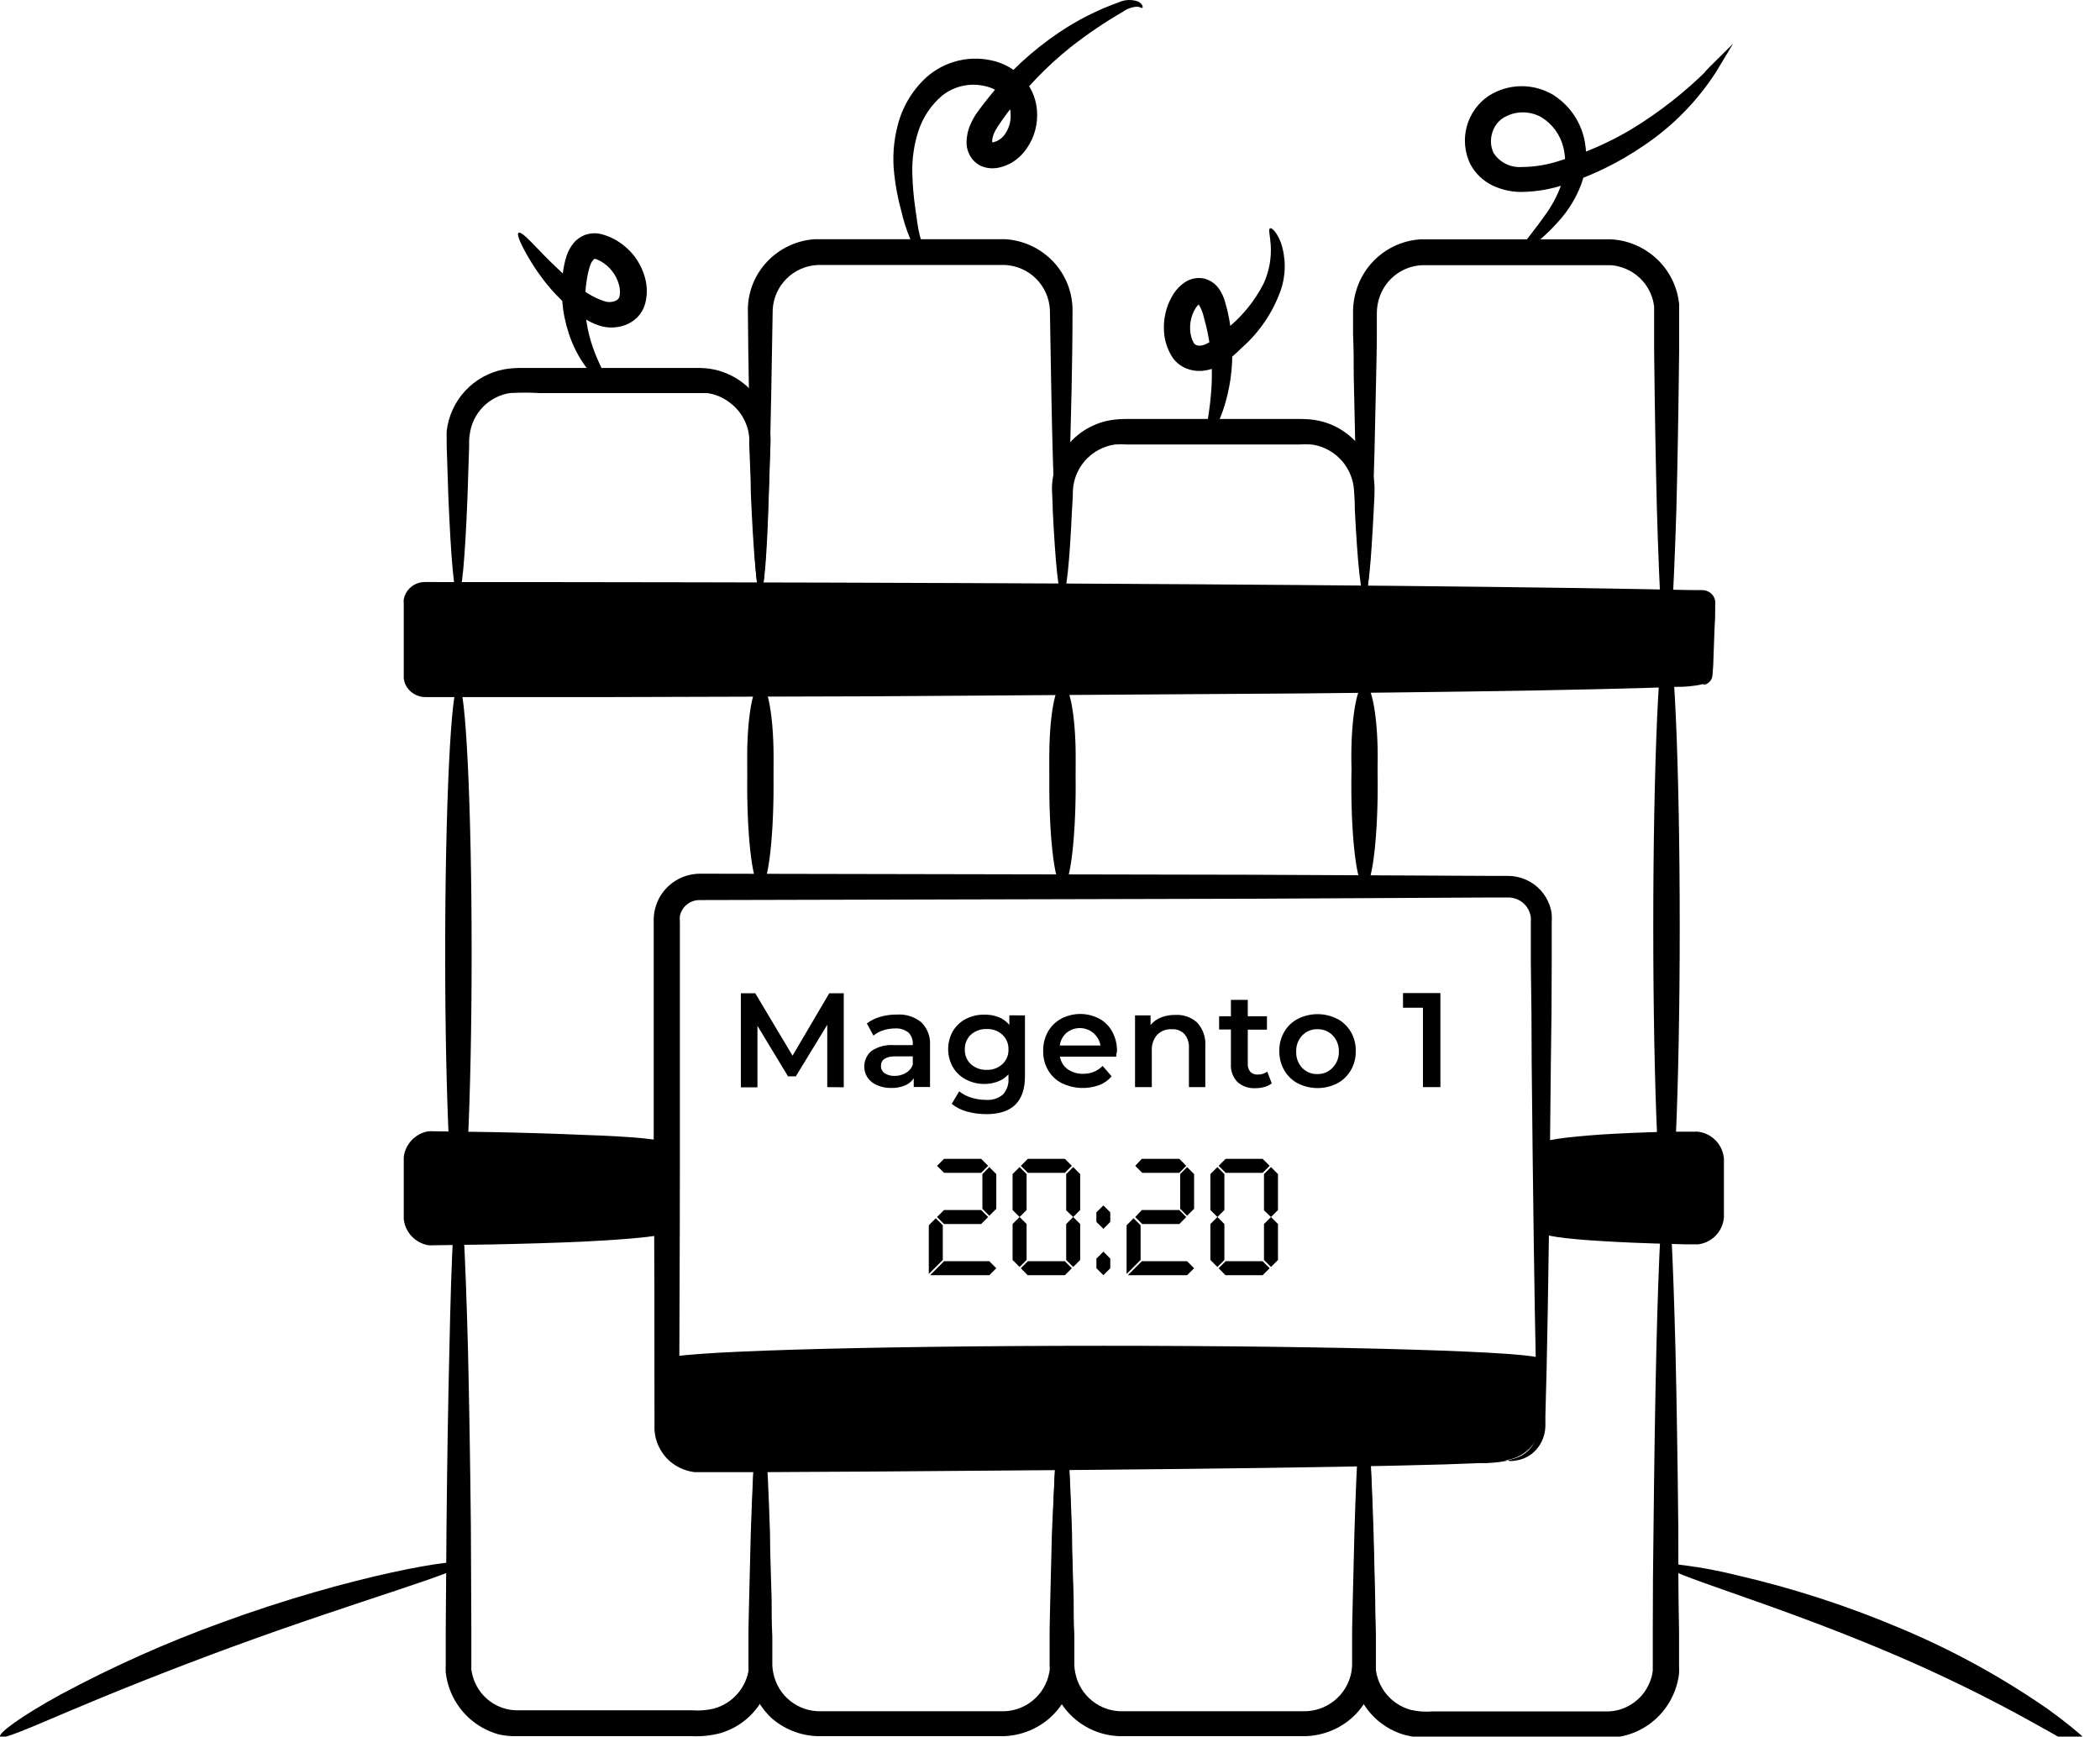 <svg width="185" height="153" viewBox="0 0 185 153" fill="none" xmlns="http://www.w3.org/2000/svg">
<path d="M66.99 52.242C66.669 52.242 66.382 48.864 66.145 43.5C66.145 42.14 66.052 40.662 66.001 39.083C66.012 38.903 66.012 38.722 66.001 38.542C65.991 38.374 65.969 38.208 65.934 38.044C65.863 37.715 65.755 37.394 65.613 37.089C65.315 36.45 64.862 35.895 64.295 35.476C63.715 35.021 63.024 34.729 62.294 34.631C62.116 34.631 61.93 34.631 61.744 34.631H61.035H59.591H53.568H47.554C46.668 34.578 45.779 34.578 44.894 34.631C44.001 34.777 43.179 35.205 42.548 35.852C41.917 36.5 41.51 37.333 41.388 38.229C41.36 38.394 41.34 38.561 41.329 38.728C41.329 38.888 41.329 39.116 41.329 39.311C41.278 40.89 41.228 42.368 41.185 43.728C40.974 49.134 40.687 52.479 40.341 52.479C39.994 52.479 39.724 49.1 39.496 43.728C39.445 42.368 39.403 40.89 39.352 39.311C39.352 39.099 39.352 38.931 39.352 38.694C39.34 38.452 39.34 38.21 39.352 37.968C39.508 36.64 40.083 35.397 40.995 34.42C41.907 33.443 43.107 32.783 44.42 32.536C44.953 32.446 45.493 32.407 46.034 32.418H47.478H53.492H59.514H60.959H61.677C61.959 32.424 62.242 32.447 62.522 32.486C63.59 32.644 64.599 33.075 65.452 33.736C66.306 34.397 66.975 35.267 67.395 36.261C67.762 37.152 67.926 38.112 67.877 39.074C67.826 40.654 67.775 42.132 67.733 43.492C67.573 48.906 67.311 52.242 66.99 52.242Z" fill="black"/>
<path d="M40.383 107.762C41.027 107.762 41.549 97.132 41.549 84.018C41.549 70.905 41.027 60.275 40.383 60.275C39.739 60.275 39.217 70.905 39.217 84.018C39.217 97.132 39.739 107.762 40.383 107.762Z" fill="black"/>
<path d="M40.383 104.637C40.704 104.637 40.991 110.102 41.228 118.937C41.329 123.354 41.422 128.608 41.481 134.453L41.523 143.592C41.523 144.386 41.523 145.18 41.523 145.991V146.599C41.523 146.751 41.523 146.912 41.523 147.072C41.562 147.39 41.639 147.702 41.751 148.001C42.032 148.77 42.538 149.436 43.202 149.913C43.866 150.391 44.658 150.658 45.476 150.679C45.823 150.679 46.321 150.679 46.693 150.679H49.167H54.016H58.695H60.959C61.596 150.729 62.237 150.681 62.859 150.535C63.676 150.321 64.409 149.866 64.964 149.231C65.52 148.596 65.872 147.809 65.976 146.971V146.557V146.059V145.079C66.027 142.486 66.078 140.07 66.12 137.857C66.331 129.022 66.618 123.557 66.964 123.557C67.311 123.557 67.573 129.022 67.809 137.857C67.809 140.07 67.902 142.486 67.953 145.079V146.059V146.557V147.148C67.894 147.96 67.675 148.752 67.311 149.48C66.927 150.244 66.391 150.923 65.736 151.473C65.081 152.024 64.321 152.435 63.501 152.681C62.676 152.903 61.821 152.997 60.967 152.96H58.704H54.024H49.176H46.735C46.304 152.96 45.932 152.96 45.443 152.96C44.931 152.966 44.421 152.912 43.922 152.799C42.939 152.526 42.036 152.023 41.287 151.331C40.538 150.639 39.964 149.779 39.614 148.821C39.446 148.351 39.329 147.864 39.268 147.368C39.255 147.12 39.255 146.872 39.268 146.625V143.592L39.336 134.428C39.395 128.583 39.479 123.329 39.589 118.911C39.766 110.102 40.062 104.637 40.383 104.637Z" fill="black"/>
<path d="M66.99 73.029C66.348 73.029 65.824 70.174 65.824 66.652C65.824 63.13 66.348 60.275 66.99 60.275C67.632 60.275 68.147 63.13 68.147 66.652C68.147 70.174 67.632 73.029 66.99 73.029Z" fill="black"/>
<path d="M66.99 60.275C67.632 60.275 68.147 64.27 68.147 69.203C68.147 74.136 67.632 78.131 66.99 78.131C66.348 78.131 65.824 74.136 65.824 69.203C65.824 64.27 66.348 60.275 66.99 60.275Z" fill="black"/>
<path d="M66.99 123.565C67.311 123.565 67.598 127.975 67.834 135.095C67.834 136.877 67.927 138.828 67.978 140.915C67.978 141.962 67.978 143.043 68.037 144.158V145.848C68.037 146.126 68.037 146.447 68.037 146.692C68.044 146.925 68.072 147.157 68.122 147.385C68.31 148.358 68.838 149.232 69.612 149.851C70.386 150.47 71.354 150.794 72.345 150.764H80.276H88.208C89.198 150.794 90.167 150.47 90.941 149.851C91.715 149.232 92.243 148.358 92.431 147.385C92.48 147.157 92.509 146.925 92.515 146.692C92.515 146.447 92.515 146.126 92.515 145.848V144.158C92.515 143.043 92.558 141.962 92.575 140.915C92.625 138.828 92.676 136.877 92.718 135.095C92.929 127.975 93.216 123.565 93.563 123.565C93.909 123.565 94.171 127.975 94.407 135.095C94.407 136.877 94.5 138.828 94.551 140.915C94.551 141.962 94.551 143.043 94.61 144.158V145.848C94.61 146.143 94.61 146.405 94.61 146.692C94.61 147.044 94.576 147.395 94.509 147.74C94.251 149.187 93.495 150.499 92.372 151.448C91.191 152.442 89.692 152.979 88.148 152.96H80.217H72.286C70.742 152.978 69.244 152.441 68.062 151.448C66.998 150.499 66.284 149.22 66.035 147.816C65.976 147.469 65.942 147.119 65.934 146.768C65.934 146.439 65.934 146.177 65.934 145.924V144.234C65.934 143.119 65.976 142.038 65.993 140.991C66.044 138.904 66.094 136.953 66.137 135.171C66.382 127.975 66.669 123.565 66.99 123.565Z" fill="black"/>
<path d="M93.597 73.029C92.955 73.029 92.439 70.174 92.439 66.652C92.439 63.13 92.955 60.275 93.597 60.275C94.239 60.275 94.762 63.13 94.762 66.652C94.762 70.174 94.239 73.029 93.597 73.029Z" fill="black"/>
<path d="M93.597 52.479C93.276 52.479 92.988 47.85 92.752 40.375C92.642 36.65 92.575 32.139 92.49 27.283C92.437 26.253 92.003 25.28 91.272 24.553C90.542 23.825 89.567 23.395 88.537 23.346H72.024C70.994 23.395 70.019 23.825 69.289 24.553C68.558 25.28 68.124 26.253 68.071 27.283C67.987 32.139 67.919 36.65 67.809 40.375C67.598 47.85 67.311 52.479 66.965 52.479C66.618 52.479 66.356 47.85 66.12 40.375C66.018 36.616 65.917 32.224 65.883 27.198C65.912 25.656 66.514 24.181 67.573 23.059C68.677 21.884 70.187 21.174 71.796 21.074C72.235 21.074 72.514 21.074 72.869 21.074H87.498C87.853 21.074 88.132 21.074 88.571 21.074C90.179 21.178 91.688 21.887 92.794 23.059C93.85 24.182 94.452 25.657 94.484 27.198C94.484 32.224 94.348 36.616 94.247 40.375C94.205 47.85 93.918 52.479 93.597 52.479Z" fill="black"/>
<path d="M120.203 60.275C120.845 60.275 121.369 63.13 121.369 66.652C121.369 70.174 120.845 73.029 120.203 73.029C119.561 73.029 119.046 70.174 119.046 66.652C119.046 63.13 119.561 60.275 120.203 60.275Z" fill="black"/>
<path d="M120.203 123.565C120.524 123.565 120.82 129.03 121.048 137.866C121.099 140.079 121.141 142.494 121.192 145.087V146.067V146.566V146.979C121.275 147.828 121.613 148.632 122.162 149.285C122.711 149.938 123.444 150.409 124.266 150.637C124.889 150.782 125.53 150.831 126.167 150.78H128.43H133.11H137.958H140.442C140.839 150.78 141.286 150.78 141.649 150.78C141.978 150.771 142.304 150.723 142.621 150.637C143.248 150.464 143.825 150.143 144.304 149.703C144.783 149.262 145.15 148.714 145.374 148.103C145.491 147.804 145.568 147.492 145.602 147.174C145.602 147.013 145.602 146.853 145.602 146.701V146.093V143.694C145.602 140.507 145.625 137.452 145.67 134.529C145.729 128.684 145.814 123.43 145.915 119.013C146.126 110.178 146.413 104.713 146.76 104.713C147.106 104.713 147.376 110.178 147.604 119.013C147.706 123.43 147.79 128.684 147.849 134.529C147.849 137.452 147.849 140.509 147.917 143.694V146.701C147.929 146.948 147.929 147.196 147.917 147.444C147.86 147.94 147.743 148.428 147.57 148.897C147.222 149.855 146.649 150.717 145.9 151.409C145.15 152.101 144.246 152.604 143.263 152.875C142.769 153.01 142.262 153.087 141.751 153.103C141.261 153.103 140.906 153.103 140.467 153.103H137.984H133.135H128.456H126.192C125.338 153.139 124.484 153.045 123.658 152.824C122.839 152.577 122.079 152.166 121.424 151.616C120.769 151.065 120.233 150.387 119.849 149.623C119.484 148.896 119.266 148.104 119.207 147.292V146.701V146.202C119.207 145.873 119.207 145.552 119.207 145.223C119.257 142.629 119.308 140.214 119.35 138.001C119.595 129.03 119.883 123.565 120.203 123.565Z" fill="black"/>
<path d="M146.81 107.762C147.454 107.762 147.976 96.076 147.976 81.662C147.976 67.247 147.454 55.562 146.81 55.562C146.167 55.562 145.645 67.247 145.645 81.662C145.645 96.076 146.167 107.762 146.81 107.762Z" fill="black"/>
<path d="M146.81 57.8C146.489 57.8 146.202 52.876 145.966 44.919C145.864 40.941 145.78 36.202 145.721 30.94V28.938V27.418V27.012C145.623 26.177 145.274 25.392 144.718 24.761C144.163 24.13 143.428 23.684 142.612 23.482C142.337 23.404 142.053 23.364 141.768 23.363C141.497 23.363 141.058 23.363 140.712 23.363H136.218H127.349H126.285C125.947 23.363 125.525 23.363 125.28 23.363C124.469 23.399 123.686 23.671 123.028 24.147C122.371 24.623 121.867 25.282 121.58 26.041C121.39 26.534 121.293 27.058 121.293 27.587C121.293 28.229 121.293 28.862 121.293 29.479C121.293 30.729 121.251 31.937 121.234 33.111C121.183 35.442 121.141 37.621 121.09 39.615C120.888 47.58 120.592 52.504 120.246 52.504C119.899 52.504 119.637 47.58 119.401 39.615C119.359 37.621 119.308 35.442 119.257 33.111C119.257 31.937 119.257 30.729 119.198 29.479V27.587C119.187 26.811 119.312 26.038 119.57 25.306C119.982 24.13 120.733 23.101 121.728 22.349C122.722 21.598 123.917 21.157 125.162 21.083C125.626 21.083 125.905 21.083 126.285 21.083H127.349H136.218H140.712C141.1 21.083 141.404 21.083 141.86 21.083C142.305 21.1 142.747 21.165 143.178 21.277C144.032 21.501 144.832 21.898 145.526 22.443C146.2 22.969 146.76 23.627 147.172 24.376C147.584 25.125 147.841 25.95 147.925 26.801V27.426V27.95C147.925 28.288 147.925 28.626 147.925 28.963V30.965C147.866 36.227 147.782 40.966 147.68 44.944C147.427 52.876 147.131 57.8 146.81 57.8Z" fill="black"/>
<path d="M93.597 60.275C94.239 60.275 94.762 64.27 94.762 69.203C94.762 74.136 94.239 78.131 93.597 78.131C92.955 78.131 92.439 74.136 92.439 69.203C92.439 64.27 92.955 60.275 93.597 60.275Z" fill="black"/>
<path d="M93.597 123.565C93.918 123.565 94.205 127.975 94.441 135.095C94.441 136.877 94.534 138.828 94.585 140.915C94.585 141.962 94.585 143.043 94.644 144.158V145.848C94.644 146.126 94.644 146.447 94.644 146.692C94.651 146.925 94.679 147.157 94.728 147.385C94.916 148.358 95.445 149.232 96.219 149.851C96.992 150.47 97.961 150.794 98.952 150.764H106.883H114.814C115.802 150.783 116.766 150.456 117.538 149.839C118.31 149.222 118.84 148.353 119.038 147.385C119.08 147.156 119.106 146.925 119.114 146.692C119.114 146.447 119.114 146.126 119.114 145.848V144.158C119.114 143.043 119.156 141.962 119.173 140.915C119.224 138.828 119.274 136.877 119.316 135.095C119.528 127.975 119.815 123.565 120.161 123.565C120.507 123.565 120.778 127.975 121.006 135.095C121.056 136.877 121.099 138.828 121.149 140.915C121.149 141.962 121.192 143.043 121.209 144.158V145.848C121.209 146.143 121.209 146.405 121.209 146.692C121.209 147.044 121.175 147.395 121.107 147.74C120.849 149.185 120.096 150.496 118.979 151.448C117.797 152.44 116.299 152.977 114.755 152.96H106.824H98.893C97.391 152.978 95.932 152.463 94.774 151.508C93.616 150.552 92.834 149.217 92.566 147.74C92.507 147.393 92.473 147.043 92.465 146.692C92.465 146.363 92.465 146.101 92.465 145.848V144.158C92.465 143.043 92.507 141.962 92.524 140.915C92.575 138.828 92.625 136.877 92.667 135.095C92.988 127.975 93.276 123.565 93.597 123.565Z" fill="black"/>
<path d="M120.203 78.131C119.561 78.131 119.046 74.136 119.046 69.203C119.046 64.27 119.561 60.275 120.203 60.275C120.845 60.275 121.369 64.27 121.369 69.203C121.369 74.136 120.845 78.131 120.203 78.131Z" fill="black"/>
<path d="M120.203 52.479C119.882 52.479 119.595 49.624 119.359 45.012C119.359 44.449 119.333 43.849 119.283 43.213C119.233 42.357 118.932 41.535 118.416 40.849C117.901 40.164 117.194 39.646 116.385 39.361C116.096 39.26 115.795 39.192 115.49 39.159C115.147 39.136 114.803 39.136 114.46 39.159H112.01H106.875H101.739H99.298C98.952 39.136 98.605 39.136 98.259 39.159C97.971 39.194 97.688 39.262 97.414 39.361C96.603 39.641 95.893 40.158 95.377 40.844C94.861 41.53 94.561 42.355 94.517 43.213C94.517 43.838 94.458 44.438 94.433 45.012C94.222 49.624 93.934 52.479 93.588 52.479C93.242 52.479 92.98 49.624 92.743 45.012C92.743 44.421 92.693 43.813 92.676 43.179C92.656 42.408 92.791 41.642 93.073 40.924C93.382 40.116 93.856 39.381 94.465 38.767C95.075 38.153 95.806 37.674 96.612 37.359C97.052 37.184 97.511 37.062 97.98 36.996C98.423 36.938 98.869 36.909 99.315 36.912H101.756H106.892H112.027H114.477C114.92 36.909 115.363 36.938 115.803 36.996C116.892 37.161 117.918 37.611 118.777 38.301C119.636 38.991 120.297 39.896 120.693 40.924C120.971 41.643 121.106 42.409 121.09 43.179C121.09 43.813 121.04 44.421 121.014 45.012C120.786 49.624 120.524 52.479 120.203 52.479Z" fill="black"/>
<path d="M132.856 128.676C132.856 128.625 133.076 128.608 133.464 128.481C134.037 128.306 134.542 127.958 134.909 127.485C135.166 127.147 135.339 126.753 135.416 126.336C135.463 125.796 135.463 125.254 135.416 124.714C135.416 123.498 135.348 122.087 135.306 120.491C135.171 114.164 135.044 105 134.934 93.681C134.934 90.866 134.909 87.904 134.858 84.796V82.456V81.273C134.869 81.113 134.869 80.952 134.858 80.792C134.837 80.657 134.803 80.524 134.757 80.395C134.666 80.135 134.521 79.896 134.332 79.695C134.142 79.495 133.913 79.336 133.659 79.229C133.392 79.115 133.104 79.06 132.814 79.069H131.572L110.321 79.179L61.66 79.297C61.331 79.288 61.005 79.372 60.722 79.54C60.438 79.707 60.207 79.951 60.055 80.243C59.98 80.386 59.926 80.54 59.895 80.699C59.877 80.89 59.877 81.082 59.895 81.273V89.23C59.895 93.436 59.895 97.578 59.895 101.655C59.895 109.798 59.844 117.653 59.827 125.137C59.827 125.348 59.827 125.643 59.827 125.795C59.828 125.944 59.851 126.092 59.895 126.235C59.97 126.519 60.115 126.78 60.317 126.995C60.518 127.212 60.766 127.38 61.043 127.485C61.181 127.531 61.322 127.565 61.466 127.586H61.694H62.04H67.429L77.708 127.713L96.223 127.848C107.542 127.958 116.698 128.084 123.033 128.22C126.192 128.287 128.65 128.363 130.322 128.439C131.173 128.412 132.025 128.492 132.856 128.676C132.023 128.848 131.173 128.924 130.322 128.904C128.633 128.98 126.192 129.056 123.033 129.123C116.698 129.267 107.542 129.394 96.223 129.495L77.708 129.639L67.387 129.698H61.998H61.66H61.204C60.895 129.661 60.592 129.591 60.3 129.487C59.707 129.276 59.171 128.929 58.737 128.473C58.305 128.009 57.987 127.451 57.808 126.843C57.72 126.535 57.669 126.217 57.656 125.897C57.656 125.593 57.656 125.415 57.656 125.162C57.656 117.678 57.656 109.823 57.589 101.68C57.589 97.609 57.589 93.467 57.589 89.255V81.299C57.577 80.959 57.6 80.62 57.656 80.285C57.735 79.917 57.857 79.56 58.019 79.221C58.36 78.547 58.881 77.981 59.523 77.584C60.166 77.188 60.905 76.977 61.66 76.974L110.355 77.067L131.606 77.168H132.848C133.389 77.169 133.923 77.281 134.419 77.498C134.911 77.713 135.353 78.029 135.716 78.425C136.08 78.82 136.357 79.287 136.531 79.795C136.615 80.044 136.672 80.302 136.699 80.564C136.714 80.803 136.714 81.043 136.699 81.282V82.464C136.699 83.258 136.699 84.035 136.699 84.804C136.699 87.895 136.674 90.857 136.623 93.69C136.514 105.008 136.395 114.173 136.252 120.499C136.21 122.079 136.176 123.489 136.142 124.723V125.567C136.141 125.852 136.104 126.136 136.032 126.412C135.903 126.905 135.657 127.36 135.314 127.738C134.859 128.244 134.24 128.573 133.566 128.667C133.076 128.769 132.848 128.701 132.856 128.676Z" fill="black"/>
<path d="M72.877 95.776V90.286L70.106 94.83H69.422L66.728 90.379V95.793H65.267V87.507H66.534L69.819 93.006L73.054 87.507H74.33V95.793L72.877 95.776Z" fill="black"/>
<path d="M81.155 90.058C81.421 90.318 81.628 90.632 81.762 90.978C81.896 91.325 81.954 91.697 81.932 92.068V95.768H80.496V94.999C80.307 95.284 80.036 95.505 79.719 95.633C79.335 95.788 78.924 95.862 78.511 95.852C78.084 95.86 77.661 95.776 77.269 95.607C76.928 95.469 76.634 95.234 76.425 94.931C76.188 94.566 76.093 94.127 76.157 93.696C76.22 93.266 76.439 92.873 76.771 92.592C77.359 92.2 78.061 92.019 78.764 92.077H80.412V91.984C80.424 91.795 80.396 91.606 80.329 91.43C80.262 91.254 80.158 91.094 80.023 90.962C79.686 90.702 79.265 90.576 78.841 90.607C78.485 90.609 78.131 90.666 77.793 90.776C77.484 90.873 77.196 91.031 76.948 91.24L76.366 90.159C76.727 89.894 77.133 89.696 77.565 89.576C78.046 89.442 78.544 89.376 79.043 89.382C79.807 89.337 80.559 89.578 81.155 90.058ZM79.803 94.526C80.087 94.365 80.302 94.107 80.412 93.8V93.065H78.891C78.046 93.065 77.607 93.352 77.607 93.909C77.605 94.034 77.632 94.158 77.688 94.27C77.744 94.382 77.826 94.479 77.928 94.551C78.18 94.713 78.474 94.795 78.773 94.788C79.134 94.799 79.491 94.709 79.803 94.526Z" fill="black"/>
<path d="M90.294 89.458V94.822C90.294 97.04 89.168 98.153 86.915 98.158C86.33 98.161 85.748 98.084 85.184 97.93C84.695 97.799 84.238 97.569 83.841 97.254L84.499 96.148C84.811 96.395 85.166 96.582 85.547 96.697C85.962 96.83 86.395 96.899 86.831 96.9C87.383 96.95 87.932 96.779 88.36 96.427C88.533 96.231 88.666 96.002 88.748 95.754C88.831 95.505 88.863 95.243 88.841 94.982V94.653C88.589 94.933 88.273 95.147 87.92 95.278C87.538 95.427 87.131 95.501 86.721 95.497C86.157 95.503 85.6 95.37 85.099 95.109C84.622 94.864 84.224 94.489 83.95 94.028C83.674 93.541 83.528 92.991 83.528 92.431C83.528 91.871 83.674 91.321 83.95 90.835C84.226 90.377 84.624 90.006 85.099 89.762C85.602 89.511 86.158 89.383 86.721 89.391C87.148 89.381 87.573 89.456 87.971 89.61C88.339 89.755 88.665 89.99 88.917 90.294V89.45L90.294 89.458ZM88.3 93.757C88.48 93.591 88.621 93.388 88.715 93.162C88.808 92.936 88.851 92.692 88.841 92.448C88.849 92.207 88.804 91.966 88.711 91.743C88.618 91.52 88.478 91.32 88.3 91.156C87.924 90.817 87.43 90.639 86.924 90.657C86.412 90.639 85.914 90.818 85.53 91.156C85.354 91.321 85.216 91.522 85.124 91.744C85.032 91.967 84.989 92.207 84.998 92.448C84.987 92.692 85.028 92.935 85.12 93.161C85.212 93.387 85.352 93.591 85.53 93.757C85.914 94.096 86.412 94.274 86.924 94.256C87.43 94.275 87.924 94.096 88.3 93.757Z" fill="black"/>
<path d="M98.335 93.09H93.377C93.411 93.31 93.489 93.521 93.604 93.711C93.72 93.901 93.873 94.066 94.053 94.197C94.46 94.481 94.95 94.623 95.446 94.602C95.76 94.607 96.072 94.549 96.362 94.429C96.653 94.31 96.916 94.133 97.136 93.909L97.93 94.822C97.644 95.166 97.275 95.43 96.857 95.59C96.325 95.788 95.758 95.877 95.19 95.851C94.623 95.825 94.066 95.684 93.554 95.438C93.042 95.18 92.617 94.778 92.33 94.281C92.034 93.768 91.885 93.184 91.899 92.592C91.885 92.002 92.027 91.419 92.313 90.903C92.584 90.417 92.989 90.018 93.478 89.754C93.998 89.477 94.579 89.332 95.168 89.332C95.757 89.332 96.337 89.477 96.857 89.754C97.337 90.019 97.73 90.418 97.989 90.903C98.267 91.422 98.409 92.003 98.403 92.592C98.36 92.761 98.352 92.913 98.335 93.09ZM93.96 90.987C93.631 91.277 93.418 91.676 93.36 92.11H96.95C96.895 91.792 96.758 91.493 96.553 91.244C96.347 90.995 96.08 90.804 95.777 90.691C95.475 90.577 95.148 90.545 94.829 90.597C94.51 90.649 94.21 90.783 93.96 90.987Z" fill="black"/>
<path d="M105.456 90.083C105.713 90.361 105.91 90.689 106.035 91.047C106.16 91.404 106.21 91.783 106.182 92.161V95.776H104.738V92.347C104.77 91.895 104.628 91.447 104.341 91.097C104.197 90.951 104.024 90.838 103.833 90.765C103.642 90.692 103.438 90.662 103.234 90.674C102.996 90.66 102.758 90.697 102.536 90.781C102.313 90.866 102.111 90.996 101.942 91.164C101.605 91.558 101.435 92.067 101.469 92.583V95.776H99.991V89.458H101.359V90.303C101.608 90.006 101.928 89.777 102.288 89.635C102.687 89.481 103.111 89.407 103.538 89.416C103.886 89.395 104.235 89.443 104.564 89.557C104.893 89.672 105.196 89.851 105.456 90.083Z" fill="black"/>
<path d="M112.036 95.447C111.849 95.594 111.633 95.701 111.402 95.759C111.147 95.835 110.882 95.872 110.617 95.869C110.031 95.909 109.454 95.714 109.012 95.328C108.811 95.118 108.657 94.868 108.558 94.594C108.459 94.321 108.418 94.03 108.437 93.74V90.7H107.398V89.534H108.437V88.09H109.924V89.534H111.613V90.716H109.924V93.724C109.904 93.977 109.983 94.228 110.144 94.425C110.228 94.509 110.33 94.575 110.442 94.617C110.555 94.659 110.674 94.677 110.794 94.669C111.097 94.681 111.395 94.589 111.639 94.408L112.036 95.447Z" fill="black"/>
<path d="M114.333 95.447C113.831 95.183 113.415 94.781 113.134 94.29C112.839 93.776 112.69 93.192 112.703 92.6C112.687 92.008 112.836 91.423 113.134 90.911C113.416 90.421 113.832 90.023 114.333 89.762C114.871 89.49 115.466 89.348 116.069 89.348C116.672 89.348 117.266 89.49 117.805 89.762C118.304 90.025 118.72 90.423 119.004 90.911C119.302 91.423 119.451 92.008 119.435 92.6C119.448 93.192 119.299 93.776 119.004 94.29C118.72 94.779 118.304 95.18 117.805 95.447C117.266 95.719 116.672 95.861 116.069 95.861C115.466 95.861 114.871 95.719 114.333 95.447ZM117.408 94.053C117.589 93.862 117.73 93.636 117.823 93.39C117.916 93.143 117.958 92.88 117.948 92.617C117.959 92.099 117.765 91.598 117.408 91.223C117.234 91.044 117.025 90.902 116.794 90.808C116.563 90.713 116.314 90.668 116.065 90.674C115.815 90.666 115.566 90.711 115.334 90.805C115.103 90.9 114.894 91.042 114.722 91.223C114.542 91.413 114.402 91.638 114.31 91.883C114.219 92.128 114.178 92.389 114.189 92.651C114.178 92.914 114.219 93.176 114.31 93.423C114.401 93.669 114.541 93.895 114.722 94.087C114.894 94.267 115.104 94.408 115.335 94.501C115.567 94.594 115.815 94.637 116.065 94.627C116.316 94.631 116.566 94.582 116.797 94.483C117.028 94.384 117.236 94.237 117.408 94.053Z" fill="black"/>
<path d="M126.893 87.49V95.776H125.356V88.782H123.599V87.49H126.893Z" fill="black"/>
<path d="M97.237 120.896C118.518 120.896 135.77 120.374 135.77 119.731C135.77 119.087 118.518 118.565 97.237 118.565C75.956 118.565 58.704 119.087 58.704 119.731C58.704 120.374 75.956 120.896 97.237 120.896Z" fill="black"/>
<path d="M58.704 119.731H135.779V125.103C135.779 126.048 135.403 126.955 134.735 127.623C134.066 128.292 133.16 128.667 132.214 128.667H62.268C61.323 128.667 60.416 128.292 59.748 127.623C59.079 126.955 58.704 126.048 58.704 125.103V119.731Z" fill="black"/>
<path d="M81.822 107.948L82.439 107.331L83.055 107.948V111.005L81.822 112.239V107.948ZM83.165 111.115H87.152L87.768 111.732L87.152 112.348H81.932L83.165 111.115ZM83.165 102.094H86.434L87.05 102.711L86.434 103.327H83.165L82.548 102.711L83.165 102.094ZM83.165 106.605H86.434L87.05 107.221L86.434 107.838H83.165L82.548 107.221L83.165 106.605ZM86.544 103.437L87.152 102.821L87.768 103.437V106.495L87.152 107.112L86.544 106.495V103.437Z" fill="black"/>
<path d="M89.204 107.838L89.821 107.221L89.204 106.605V103.437L89.821 102.821L90.438 103.437V106.605L89.821 107.221L90.438 107.838V111.005L89.821 111.622L89.204 111.005V107.838ZM90.547 102.094H93.808L94.424 102.711L93.808 103.327H90.547L89.931 102.711L90.547 102.094ZM90.547 111.115H93.808L94.424 111.732L93.808 112.348H90.531L89.931 111.732L90.547 111.115ZM93.926 107.838L94.543 107.221L93.926 106.63V103.437L94.543 102.821L95.159 103.437V106.605L94.543 107.221L95.159 107.838V111.005L94.543 111.622L93.926 111.005V107.838Z" fill="black"/>
<path d="M97.203 106.199L97.811 106.807V107.652L97.203 108.26L96.587 107.652V106.807L97.203 106.199ZM97.203 112.348L96.587 111.732V110.887L97.203 110.27L97.811 110.887V111.732L97.203 112.348Z" fill="black"/>
<path d="M99.247 107.948L99.864 107.331L100.481 107.948V111.005L99.247 112.239V107.948ZM100.59 111.115H104.577L105.194 111.732L104.577 112.348H99.357L100.59 111.115ZM100.59 102.094H103.893L104.501 102.711L103.893 103.327H100.624L100.008 102.711L100.59 102.094ZM100.59 106.605H103.893L104.501 107.221L103.893 107.838H100.624L100.008 107.221L100.59 106.605ZM103.969 103.437L104.577 102.821L105.194 103.437V106.495L104.577 107.112L103.969 106.495V103.437Z" fill="black"/>
<path d="M106.63 107.838L107.246 107.221L106.63 106.605V103.437L107.246 102.821L107.863 103.437V106.605L107.246 107.221L107.863 107.838V111.005L107.246 111.622L106.63 111.005V107.838ZM107.973 102.094H111.233L111.85 102.711L111.233 103.327H107.973L107.356 102.711L107.973 102.094ZM107.973 111.115H111.233L111.85 111.732L111.233 112.348H107.956L107.356 111.732L107.973 111.115ZM111.351 107.838L111.968 107.221L111.351 106.63V103.437L111.968 102.821L112.584 103.437V106.605L111.968 107.221L112.584 107.838V111.005L111.968 111.622L111.351 111.005V107.838Z" fill="black"/>
<path d="M150.003 60.275C150.003 60.224 150.248 60.275 150.459 59.937C150.569 59.785 150.569 59.616 150.535 59.287C150.501 58.957 150.535 58.62 150.476 58.222C150.476 57.378 150.409 56.407 150.366 55.232C150.366 54.641 150.366 54.008 150.316 53.324C150.316 53.112 150.316 53.121 150.256 53.036C150.215 52.974 150.152 52.928 150.079 52.91C149.939 52.898 149.797 52.898 149.657 52.91H149.091C142.959 53.053 134.081 53.171 123.118 53.281C101.156 53.492 70.892 53.619 37.427 53.619C37.509 53.62 37.59 53.597 37.66 53.554C37.731 53.51 37.787 53.448 37.824 53.374C37.828 53.335 37.828 53.295 37.824 53.256C37.824 53.256 37.824 53.112 37.824 53.256V59.566C37.824 59.566 37.824 59.566 37.824 59.506C37.827 59.47 37.827 59.433 37.824 59.397C37.794 59.321 37.743 59.256 37.677 59.208C37.611 59.16 37.533 59.132 37.452 59.126H41.194H53.213L76.019 59.202L114.536 59.456C125.516 59.557 134.377 59.684 140.509 59.819C143.575 59.895 145.957 59.962 147.57 60.038C148.399 60.011 149.228 60.091 150.037 60.275C149.227 60.454 148.399 60.533 147.57 60.511C145.957 60.588 143.575 60.655 140.509 60.723C134.377 60.866 125.508 60.993 114.536 61.094L76.019 61.348L53.213 61.415H41.177H37.562C37.175 61.432 36.791 61.334 36.46 61.133C36.129 60.931 35.866 60.635 35.704 60.283C35.641 60.126 35.596 59.961 35.569 59.794C35.564 59.712 35.564 59.63 35.569 59.549V53.214C35.556 53.073 35.556 52.932 35.569 52.791C35.603 52.621 35.66 52.457 35.737 52.301C35.896 51.991 36.138 51.731 36.437 51.55C36.735 51.37 37.078 51.276 37.427 51.279C70.892 51.279 101.19 51.406 123.118 51.617C134.098 51.727 142.959 51.854 149.091 51.989H149.657H149.935C150.067 51.987 150.199 52.007 150.324 52.048C150.595 52.132 150.825 52.316 150.966 52.563C151.038 52.682 151.084 52.814 151.101 52.952C151.109 53.016 151.109 53.082 151.101 53.146V53.273C151.101 53.957 151.101 54.59 151.05 55.182C151.008 56.356 150.966 57.352 150.941 58.172C150.941 58.569 150.898 58.924 150.882 59.236C150.877 59.386 150.86 59.536 150.831 59.684C150.793 59.817 150.724 59.939 150.628 60.038C150.265 60.427 149.978 60.292 150.003 60.275Z" fill="black"/>
<path d="M58.704 100.734C58.704 101.055 55.874 101.351 51.304 101.579C49.024 101.68 46.304 101.765 43.28 101.824L38.542 101.891H38.229H38.128C38.083 101.901 38.04 101.918 38.001 101.942C37.927 102 37.879 102.085 37.866 102.179V104.637C37.866 105.481 37.866 106.326 37.866 107.095C37.879 107.188 37.927 107.273 38.001 107.331L38.128 107.39H38.542L43.28 107.458C46.304 107.517 49.024 107.601 51.304 107.703C55.874 107.914 58.704 108.21 58.704 108.547C58.704 108.885 55.874 109.156 51.304 109.392C49.024 109.493 46.304 109.578 43.28 109.637L38.542 109.705H38.229C38.058 109.72 37.885 109.72 37.714 109.705C37.158 109.603 36.65 109.326 36.264 108.914C35.877 108.502 35.634 107.977 35.569 107.416C35.569 107.323 35.569 107.221 35.569 107.128V102.204C35.569 102.111 35.569 102.01 35.569 101.917C35.642 101.363 35.889 100.847 36.275 100.444C36.66 100.04 37.164 99.769 37.714 99.67C37.885 99.655 38.058 99.655 38.229 99.67H38.542L43.28 99.738C46.304 99.797 49.024 99.881 51.304 99.983C55.874 100.126 58.704 100.413 58.704 100.734Z" fill="black"/>
<path d="M135.779 108.539C135.779 108.218 137.814 107.922 141.109 107.694C142.756 107.593 144.715 107.508 146.895 107.449H148.584H149.302C149.368 107.436 149.43 107.403 149.479 107.356C149.529 107.309 149.562 107.247 149.572 107.179C149.572 107.179 149.572 107.179 149.572 107.128V102.204C149.572 102.204 149.572 102.204 149.572 102.153C149.56 102.086 149.528 102.024 149.479 101.976C149.43 101.929 149.368 101.897 149.302 101.883H148.584H146.895C144.715 101.824 142.756 101.739 141.109 101.638C137.814 101.427 135.779 101.131 135.779 100.793C135.779 100.456 137.814 100.185 141.109 99.949C142.756 99.847 144.715 99.763 146.895 99.704H148.584H149.226C149.347 99.696 149.468 99.696 149.589 99.704C150.115 99.767 150.608 99.989 151.004 100.341C151.4 100.693 151.678 101.157 151.802 101.672C151.833 101.802 151.856 101.935 151.87 102.069V102.846C151.87 103.454 151.87 104.079 151.87 104.704C151.87 105.329 151.87 105.954 151.87 106.562V107.272C151.855 107.405 151.832 107.538 151.802 107.669C151.677 108.182 151.398 108.645 151.002 108.995C150.607 109.345 150.114 109.566 149.589 109.629C149.468 109.636 149.347 109.636 149.226 109.629H148.584L146.895 109.586C144.715 109.527 142.756 109.443 141.109 109.341C137.814 109.147 135.779 108.86 135.779 108.539Z" fill="black"/>
<path d="M37.427 52.479H150.003C150.003 52.479 149.817 52.361 150.56 53.239C151.304 54.117 150.712 59.566 150.712 59.566C150.712 59.566 150.856 60.478 148.922 60.275C146.988 60.072 37.165 60.3 37.165 60.3V56.516L37.427 52.479Z" fill="black"/>
<path d="M100.633 0.693C100.557 0.735 100.413 0.591 100.143 0.591C99.7 0.622 99.276 0.777 98.918 1.039C97.308 1.969 95.766 3.013 94.306 4.164C92.184 5.859 90.295 7.828 88.689 10.018C88.461 10.322 88.241 10.643 88.022 10.964L87.853 11.209C87.853 11.276 87.768 11.335 87.735 11.403C87.663 11.538 87.598 11.676 87.54 11.817C87.445 12.047 87.4 12.294 87.405 12.543C87.405 12.619 87.405 12.628 87.405 12.594C87.405 12.56 87.405 12.543 87.355 12.552C87.509 12.538 87.661 12.498 87.802 12.434C88.043 12.325 88.257 12.163 88.427 11.96C88.824 11.461 89.039 10.841 89.035 10.204C89.055 9.584 88.837 8.98 88.427 8.514C87.979 8.029 87.387 7.701 86.738 7.577C86.092 7.428 85.421 7.427 84.775 7.573C84.128 7.719 83.523 8.009 83.004 8.421C82.003 9.27 81.265 10.386 80.876 11.639C80.514 12.795 80.343 14.002 80.369 15.212C80.393 16.259 80.48 17.302 80.631 18.338C80.766 19.267 80.859 20.086 81.011 20.677C81.29 21.894 81.966 22.206 81.906 22.367C81.847 22.527 81.662 22.468 81.298 22.291C80.794 21.99 80.398 21.538 80.166 20.998C79.842 20.216 79.585 19.408 79.398 18.583C79.099 17.504 78.89 16.402 78.773 15.288C78.615 13.874 78.718 12.443 79.077 11.065C79.493 9.403 80.396 7.903 81.67 6.757C82.428 6.1 83.328 5.627 84.3 5.375C85.271 5.123 86.288 5.099 87.27 5.305C88.371 5.523 89.375 6.081 90.142 6.901C90.951 7.795 91.388 8.964 91.367 10.17C91.366 11.359 90.948 12.51 90.184 13.422C89.785 13.912 89.271 14.298 88.689 14.545C88.395 14.674 88.086 14.762 87.768 14.807C87.373 14.861 86.971 14.82 86.594 14.689C86.157 14.53 85.783 14.234 85.53 13.844C85.306 13.5 85.175 13.105 85.15 12.695C85.135 12.116 85.244 11.54 85.471 11.006C85.574 10.765 85.692 10.531 85.826 10.305C85.885 10.195 85.969 10.085 86.037 9.976L86.223 9.722C86.468 9.384 86.721 9.046 86.983 8.725C88.787 6.431 90.942 4.435 93.368 2.813C94.977 1.735 96.714 0.861 98.538 0.211C98.81 0.085 99.105 0.013 99.405 0.002C99.705 -0.01 100.005 0.038 100.286 0.144C100.709 0.38 100.692 0.676 100.633 0.693Z" fill="black"/>
<path d="M59.126 100.734C59.126 100.734 39.428 100.008 38.161 100.734C36.894 101.461 36.81 103.53 36.877 104.307C36.945 105.084 36.354 108.53 37.511 108.742C38.668 108.953 58.627 108.742 58.982 108.285C59.337 107.829 59.126 100.734 59.126 100.734Z" fill="black"/>
<path d="M135.602 100.734C135.931 100.819 142.063 100.734 145.442 100.734C148.821 100.734 150.324 99.89 150.856 100.971C151.388 102.052 153.339 109.316 148.93 109.079C144.521 108.843 135.416 108.539 135.416 108.539L135.602 100.734Z" fill="black"/>
<path d="M184.98 154.767C184.769 155.038 182.767 153.796 179.473 151.971C175.196 149.576 170.788 147.422 166.271 145.518C155.696 141.042 146.607 138.609 146.776 137.916C146.819 137.764 147.427 137.764 148.466 137.916C149.967 138.113 151.456 138.395 152.925 138.761C157.822 139.884 162.613 141.43 167.242 143.381C171.875 145.305 176.29 147.717 180.411 150.578C183.528 152.808 185.192 154.573 184.98 154.767Z" fill="black"/>
<path d="M40.89 137.722C41.05 138.398 31.599 140.991 20.348 145.13C14.714 147.199 9.671 149.235 6.048 150.772C2.424 152.309 0.177 153.306 0.008 153.002C-0.161 152.698 1.833 151.211 5.33 149.294C9.908 146.834 14.659 144.711 19.545 142.942C30.99 138.752 40.772 137.148 40.89 137.722Z" fill="black"/>
<path d="M149.935 6.825C149.859 6.724 150.13 6.369 150.704 5.803L152.681 3.843L151.194 6.31C149.51 8.938 147.294 11.185 144.69 12.906C142.683 14.27 140.501 15.355 138.203 16.133C136.852 16.638 135.422 16.901 133.98 16.91C133.133 16.907 132.297 16.72 131.53 16.361C130.662 15.957 129.952 15.277 129.512 14.427C129.023 13.4 128.919 12.232 129.218 11.135C129.518 10.037 130.2 9.084 131.142 8.447C131.989 7.904 132.97 7.609 133.976 7.594C134.982 7.579 135.972 7.845 136.835 8.362C137.564 8.824 138.188 9.433 138.668 10.15C139.148 10.867 139.473 11.677 139.622 12.526C139.876 13.956 139.69 15.428 139.09 16.75C138.641 17.765 138.031 18.7 137.282 19.52C136.748 20.126 136.169 20.69 135.551 21.209C134.529 22.054 133.862 22.392 133.794 22.274C133.726 22.155 134.115 21.573 134.9 20.584C135.297 20.086 135.745 19.478 136.26 18.752C136.806 17.969 137.244 17.117 137.561 16.218C137.922 15.194 137.983 14.09 137.739 13.033C137.608 12.471 137.365 11.94 137.026 11.473C136.686 11.006 136.257 10.611 135.762 10.313C135.242 10.025 134.653 9.883 134.059 9.9C133.464 9.918 132.886 10.096 132.383 10.415C131.91 10.739 131.574 11.226 131.437 11.783C131.278 12.344 131.326 12.944 131.573 13.472C131.836 13.88 132.203 14.21 132.637 14.428C133.071 14.647 133.555 14.745 134.039 14.714C135.223 14.709 136.399 14.509 137.519 14.123C139.669 13.469 141.733 12.562 143.668 11.42C146.195 9.887 148.527 8.051 150.611 5.955L151.109 6.47C150.425 6.757 150.011 6.926 149.935 6.825Z" fill="black"/>
<path d="M106.309 38.584C105.971 38.449 106.68 36.515 106.756 33.373C106.798 31.557 106.565 29.746 106.064 28.001C105.978 27.587 105.824 27.19 105.608 26.826C105.523 26.725 105.523 26.767 105.608 26.784C105.692 26.801 105.726 26.784 105.608 26.826C105.495 26.915 105.4 27.024 105.329 27.147C105.211 27.33 105.115 27.526 105.042 27.73C104.884 28.157 104.817 28.611 104.847 29.065C104.86 29.471 104.97 29.868 105.168 30.222C105.217 30.295 105.284 30.353 105.363 30.391C105.477 30.442 105.602 30.462 105.726 30.45C106.292 30.45 107.128 29.774 107.939 29.073C109.35 27.973 110.503 26.578 111.317 24.985C111.81 23.91 112.025 22.727 111.943 21.547C111.883 20.703 111.723 20.204 111.875 20.12C112.027 20.035 112.449 20.399 112.829 21.345C113.297 22.713 113.297 24.199 112.829 25.568C112.135 27.521 110.955 29.265 109.4 30.636C108.975 31.061 108.524 31.459 108.049 31.827C107.425 32.307 106.678 32.6 105.895 32.672C105.42 32.711 104.943 32.639 104.501 32.46C104.019 32.262 103.603 31.931 103.302 31.506C102.842 30.805 102.58 29.994 102.541 29.158C102.496 28.375 102.617 27.592 102.896 26.86C103.038 26.497 103.216 26.149 103.428 25.821C103.682 25.445 104.006 25.121 104.383 24.867C104.629 24.704 104.905 24.59 105.195 24.534C105.485 24.477 105.783 24.479 106.072 24.537C106.621 24.676 107.1 25.013 107.415 25.483C107.631 25.809 107.796 26.165 107.905 26.539C108.006 26.86 108.057 27.122 108.133 27.384C108.597 29.369 108.686 31.423 108.395 33.44C107.854 36.946 106.545 38.711 106.309 38.584Z" fill="black"/>
<path d="M53.644 34.065C53.543 34.166 53.078 33.938 52.428 33.297C51.533 32.356 50.828 31.252 50.35 30.045C49.623 28.22 49.353 26.245 49.564 24.292C49.615 23.69 49.734 23.095 49.919 22.519C50.044 22.159 50.224 21.82 50.451 21.514C50.747 21.122 51.153 20.828 51.617 20.669C52.109 20.515 52.637 20.515 53.129 20.669C53.489 20.776 53.837 20.921 54.168 21.1C54.819 21.464 55.393 21.951 55.857 22.535C56.308 23.118 56.638 23.784 56.828 24.495C57.032 25.244 57.032 26.035 56.828 26.784C56.7 27.23 56.462 27.637 56.136 27.967C55.826 28.27 55.454 28.504 55.046 28.651C54.336 28.903 53.563 28.921 52.842 28.702C52.256 28.517 51.706 28.238 51.211 27.874C50.789 27.591 50.386 27.28 50.004 26.945C49.331 26.35 48.709 25.7 48.145 25.002C47.366 24.025 46.682 22.975 46.101 21.868C45.696 21.083 45.544 20.601 45.679 20.508C45.814 20.415 46.211 20.72 46.828 21.353C47.444 21.986 48.28 22.89 49.362 23.887C49.935 24.439 50.545 24.953 51.186 25.424C51.833 25.937 52.569 26.326 53.357 26.573C53.638 26.642 53.933 26.621 54.202 26.514C54.3 26.474 54.39 26.414 54.463 26.337C54.522 26.266 54.563 26.182 54.582 26.092C54.643 25.739 54.62 25.377 54.514 25.036C54.395 24.622 54.197 24.234 53.931 23.895C53.673 23.553 53.348 23.265 52.977 23.051C52.809 22.95 52.63 22.868 52.445 22.806C52.369 22.806 52.369 22.806 52.369 22.806C52.369 22.806 52.149 22.958 52.014 23.321C51.869 23.738 51.765 24.168 51.701 24.605C51.426 26.254 51.498 27.943 51.913 29.563C52.639 32.342 53.923 33.786 53.644 34.065Z" fill="black"/>
</svg>
